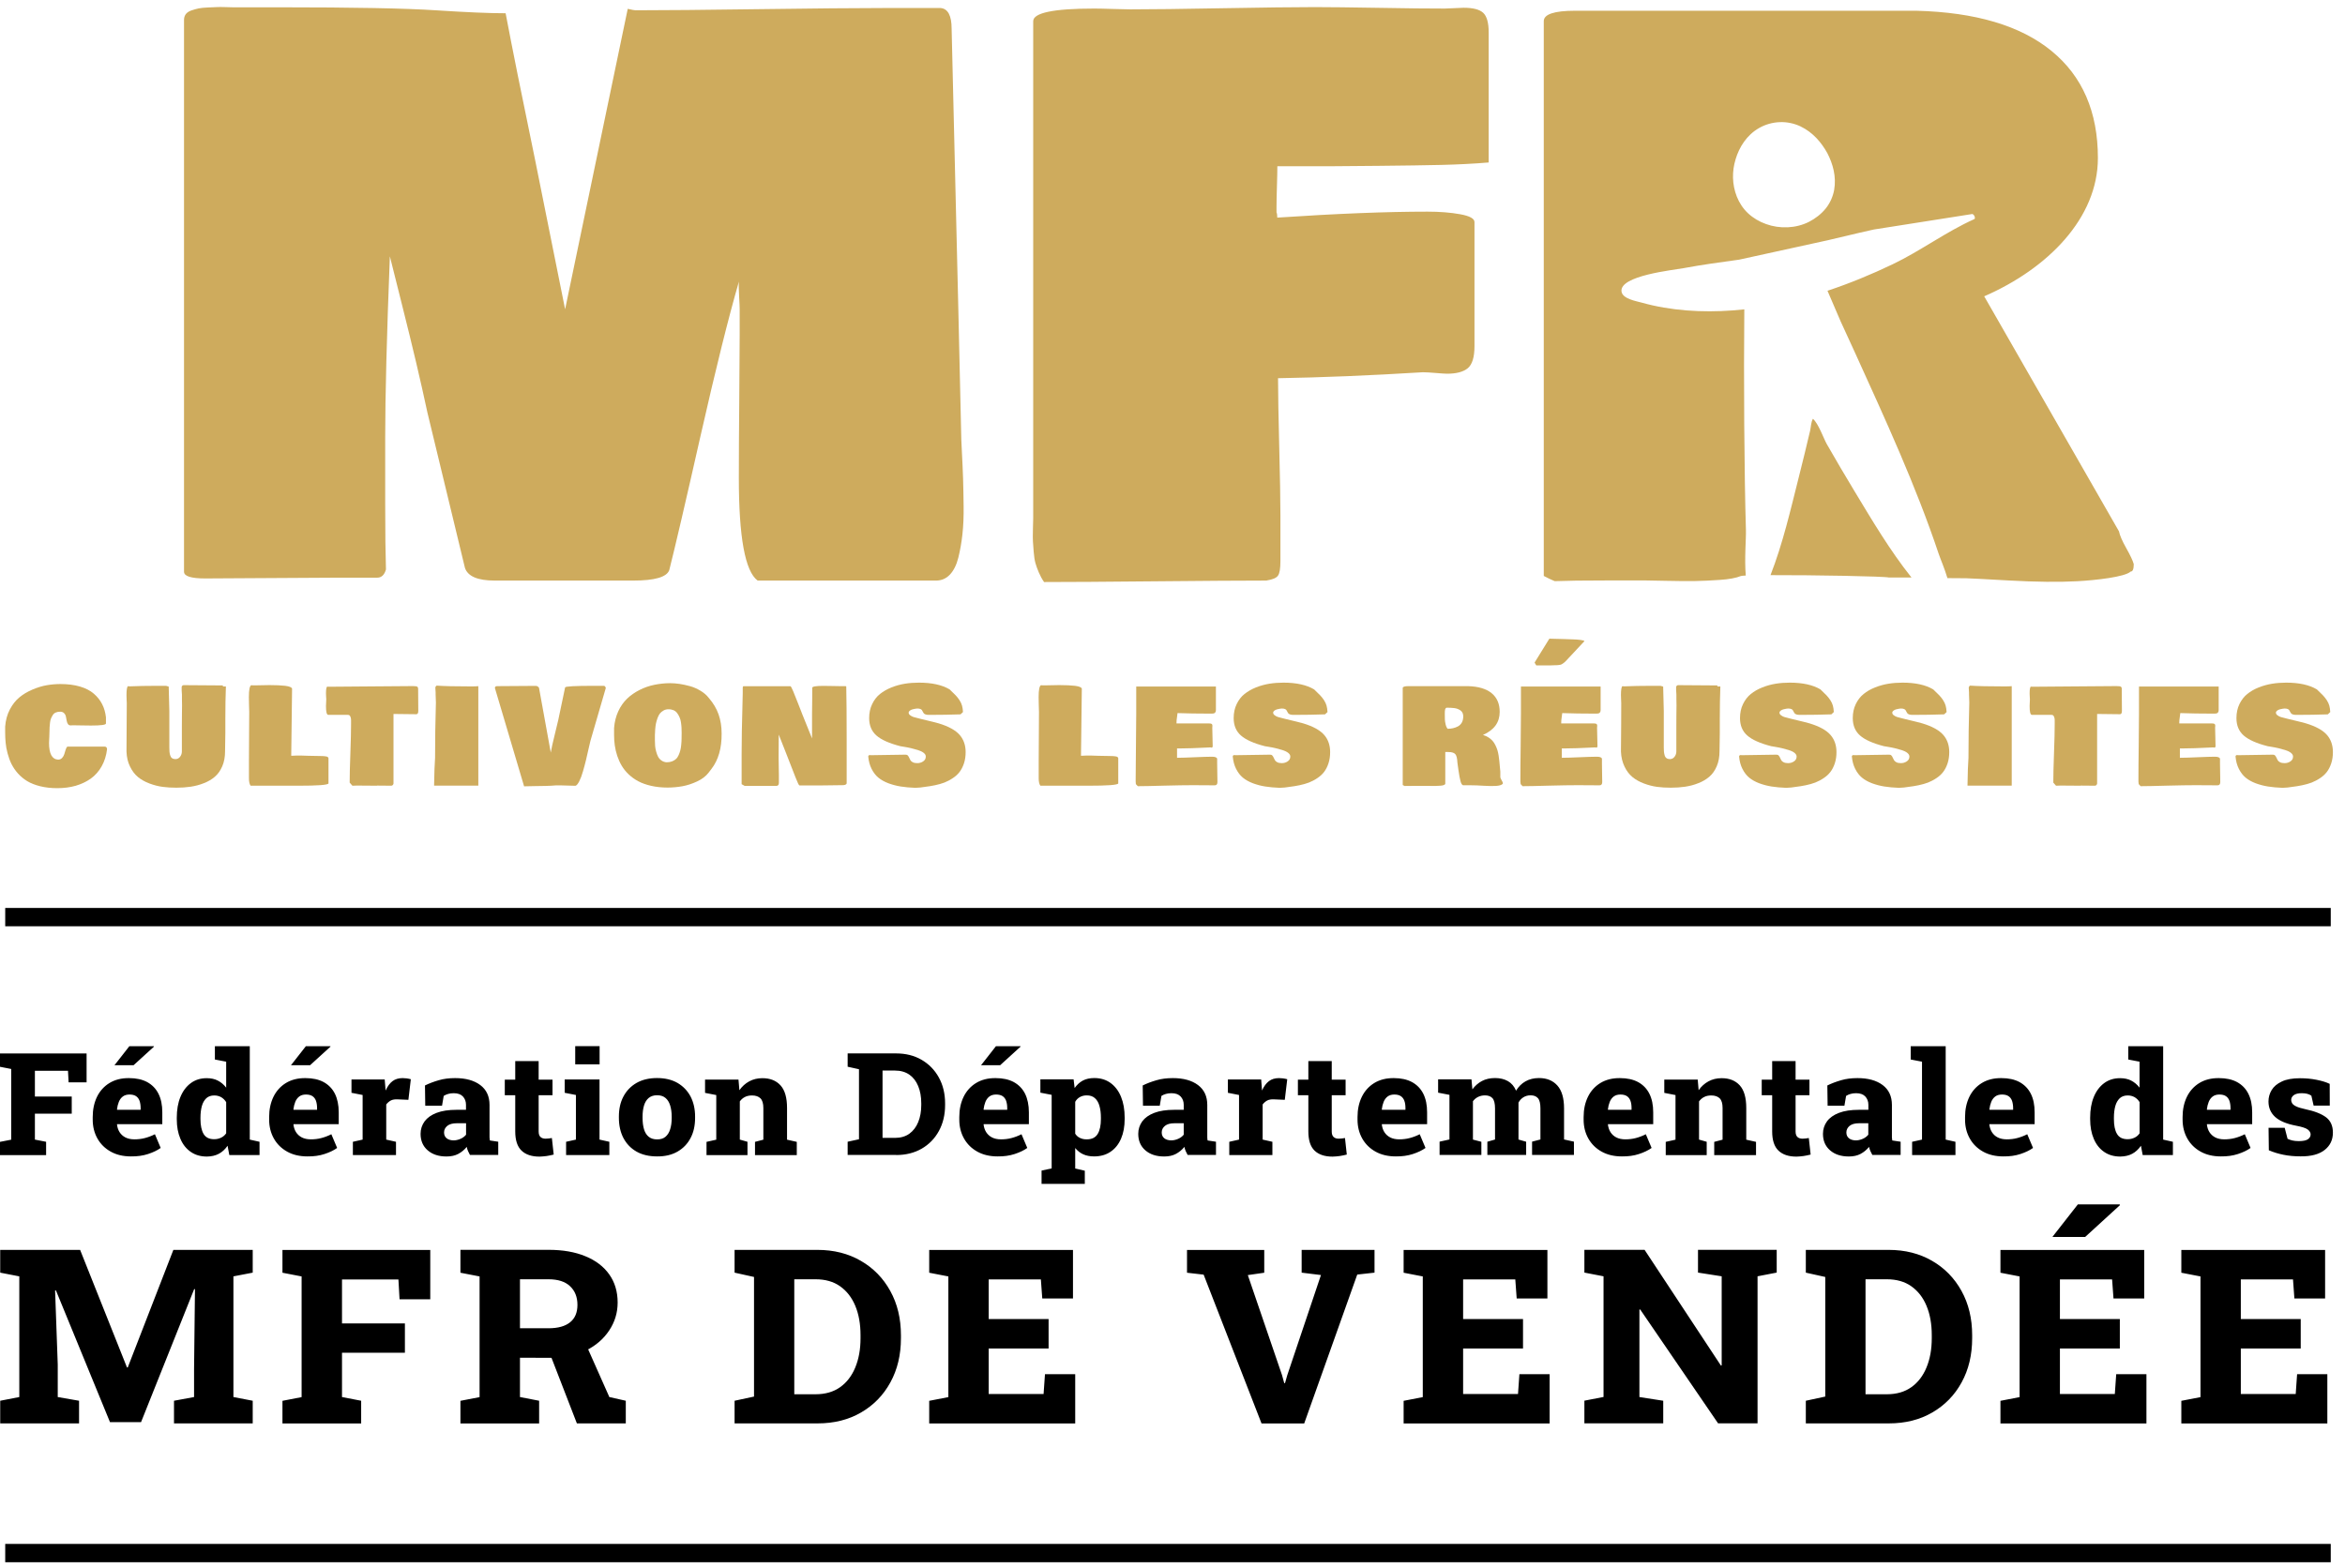<?xml version="1.0" encoding="UTF-8"?> <svg xmlns="http://www.w3.org/2000/svg" width="160" height="107" viewBox="0 0 160 107" fill="none"><path d="M0.356 62.588H159.028" stroke="black" stroke-width="1.25"></path><path d="M0.356 105.989H159.028" stroke="black" stroke-width="1.25"></path><path d="M158.795 97.139V93.782H156.732L156.637 95.133H152.892V92.029H156.979V90.019H152.892V87.313H156.452L156.547 88.614H158.643V85.303H148.833V86.857L150.14 87.11V95.346L148.833 95.599V97.144H158.795V97.139ZM140.098 84.417H142.27L144.646 82.244L144.627 82.195H141.771L140.036 84.413H140.098V84.417ZM146.452 97.139V93.782H144.39L144.295 95.133H140.549V92.029H144.637V90.019H140.549V87.313H144.109L144.204 88.614H146.3V85.303H136.491V86.857L137.798 87.11V95.346L136.491 95.599V97.144H146.452V97.139ZM127.285 87.304H128.739C129.4 87.304 129.961 87.462 130.412 87.783C130.864 88.104 131.211 88.546 131.448 89.12C131.686 89.689 131.805 90.358 131.805 91.117V91.329C131.805 92.079 131.686 92.739 131.448 93.317C131.211 93.895 130.868 94.343 130.412 94.668C129.961 94.989 129.4 95.151 128.739 95.151H127.285V87.304ZM128.877 97.139C129.999 97.139 130.992 96.891 131.843 96.394C132.698 95.897 133.364 95.215 133.844 94.338C134.324 93.462 134.561 92.459 134.561 91.325V91.121C134.561 89.983 134.319 88.976 133.834 88.099C133.349 87.223 132.679 86.536 131.824 86.044C130.968 85.547 129.98 85.298 128.858 85.298H124.538H123.212V86.852L124.538 87.146V95.309L123.212 95.594V97.139H128.877ZM113.483 97.139V95.594L111.858 95.341V89.373L111.91 89.364L117.224 97.134H119.918V87.101L121.225 86.848V85.294H119.918H115.855V86.848L117.471 87.101V93.181L117.418 93.191L112.21 85.294H109.41H108.103V86.848L109.41 87.101V95.336L108.103 95.589V97.134H113.483V97.139ZM105.732 97.139V93.782H103.669L103.574 95.133H99.829V92.029H103.916V90.019H99.829V87.313H103.389L103.484 88.614H105.58V85.303H95.77V86.857L97.077 87.11V95.346L95.77 95.599V97.144H105.732V97.139ZM88.988 97.139L92.605 86.983L93.784 86.852V85.298H88.812V86.852L90.129 87.015L87.829 93.855L87.677 94.392H87.624L87.472 93.841L85.139 87.019L86.26 86.857V85.303H80.99V86.857L82.125 86.988L86.075 97.144H88.988V97.139ZM73.362 97.139V93.782H71.299L71.204 95.133H67.459V92.029H71.546V90.019H67.459V87.313H71.019L71.114 88.614H73.21V85.303H63.4V86.857L64.707 87.11V95.346L63.4 95.599V97.144H73.362V97.139ZM54.194 87.304H55.648C56.309 87.304 56.87 87.462 57.322 87.783C57.773 88.104 58.12 88.546 58.358 89.12C58.595 89.689 58.714 90.358 58.714 91.117V91.329C58.714 92.079 58.595 92.739 58.358 93.317C58.12 93.895 57.778 94.343 57.322 94.668C56.87 94.989 56.309 95.151 55.648 95.151H54.194V87.304ZM55.786 97.139C56.908 97.139 57.901 96.891 58.752 96.394C59.608 95.897 60.273 95.215 60.753 94.338C61.233 93.462 61.471 92.459 61.471 91.325V91.121C61.471 89.983 61.228 88.976 60.743 88.099C60.259 87.223 59.589 86.536 58.733 86.044C57.877 85.547 56.889 85.298 55.767 85.298H51.447H50.121V86.852L51.447 87.146V95.309L50.121 95.594V97.139H55.786ZM35.478 87.304H37.427C38.073 87.304 38.563 87.462 38.895 87.778C39.233 88.095 39.399 88.519 39.399 89.052C39.399 89.572 39.233 89.969 38.895 90.241C38.558 90.512 38.069 90.647 37.417 90.647H35.478V87.304ZM42.698 97.139V95.594L41.576 95.341L39.908 91.587L37.479 92.278L39.361 97.139H42.698ZM36.785 97.139V95.594L35.478 95.341V92.657L37.693 92.666C38.558 92.666 39.328 92.499 39.993 92.161C40.659 91.826 41.186 91.37 41.566 90.796C41.947 90.222 42.142 89.59 42.142 88.894C42.142 88.153 41.952 87.512 41.571 86.974C41.191 86.437 40.649 86.021 39.941 85.732C39.233 85.438 38.397 85.294 37.427 85.294H31.415V86.857L32.722 87.11V95.346L31.415 95.599V97.144H36.785V97.139ZM24.642 97.139V95.594L23.335 95.341V92.319H27.627V90.317H23.335V87.318H27.185L27.261 88.668H29.357V85.303H19.272V86.857L20.579 87.11V95.346L19.272 95.599V97.144H24.642V97.139ZM5.394 97.139V95.594L3.94 95.341V93.123L3.759 88.072L3.816 88.063L7.504 97.053H9.624L13.25 87.973L13.303 87.982L13.241 93.43V95.341L11.872 95.594V97.139H17.243V95.594L15.926 95.341V87.105L17.243 86.852V85.298H11.829L8.716 93.322H8.664L5.466 85.298H1.317H0.014V86.852L1.317 87.105V95.341L0.014 95.594V97.139H5.394Z" fill="black"></path><path d="M158.614 78.477C158.99 78.179 159.175 77.786 159.175 77.293C159.175 76.837 159.018 76.489 158.714 76.254C158.405 76.019 157.93 75.829 157.283 75.694C157.017 75.635 156.813 75.576 156.675 75.509C156.537 75.445 156.447 75.373 156.399 75.301C156.352 75.224 156.328 75.147 156.328 75.07C156.328 74.935 156.39 74.822 156.509 74.736C156.628 74.65 156.808 74.605 157.051 74.605C157.188 74.605 157.312 74.619 157.421 74.646C157.531 74.673 157.626 74.718 157.706 74.777L157.859 75.45H158.961L158.956 73.968C158.724 73.855 158.429 73.765 158.072 73.693C157.716 73.62 157.336 73.584 156.927 73.584C156.419 73.584 156.005 73.656 155.691 73.806C155.373 73.955 155.14 74.149 154.997 74.388C154.85 74.628 154.779 74.89 154.779 75.174C154.779 75.595 154.931 75.947 155.23 76.222C155.535 76.498 156.005 76.697 156.642 76.819C157.051 76.896 157.321 76.981 157.455 77.081C157.588 77.18 157.654 77.293 157.654 77.42C157.654 77.551 157.592 77.659 157.474 77.745C157.355 77.831 157.141 77.876 156.837 77.876C156.675 77.876 156.528 77.858 156.404 77.831C156.281 77.799 156.171 77.763 156.081 77.718L155.886 76.968H154.784L154.803 78.499C155.112 78.635 155.444 78.734 155.801 78.807C156.162 78.879 156.547 78.915 156.96 78.915C157.687 78.924 158.239 78.775 158.614 78.477ZM150.573 75.721C150.597 75.522 150.639 75.351 150.701 75.197C150.763 75.043 150.853 74.921 150.972 74.831C151.091 74.741 151.243 74.696 151.428 74.696C151.614 74.696 151.761 74.732 151.87 74.804C151.98 74.876 152.06 74.98 152.113 75.12C152.16 75.26 152.189 75.423 152.189 75.617V75.739H150.597L150.573 75.721ZM152.692 78.757C153.035 78.644 153.325 78.508 153.557 78.341L153.163 77.406C152.93 77.524 152.702 77.609 152.474 77.668C152.246 77.727 152.013 77.754 151.766 77.754C151.523 77.754 151.314 77.709 151.148 77.623C150.982 77.537 150.848 77.415 150.753 77.266C150.658 77.117 150.601 76.941 150.578 76.751L150.582 76.719H153.667V75.911C153.667 75.414 153.581 74.989 153.405 74.641C153.23 74.293 152.973 74.031 152.635 73.846C152.298 73.665 151.884 73.575 151.395 73.575C150.877 73.571 150.435 73.684 150.064 73.909C149.694 74.135 149.408 74.452 149.214 74.849C149.019 75.251 148.919 75.707 148.919 76.227V76.408C148.919 76.891 149.028 77.32 149.242 77.7C149.456 78.079 149.76 78.377 150.15 78.594C150.539 78.811 151.001 78.919 151.528 78.919C151.956 78.924 152.346 78.87 152.692 78.757ZM144.442 77.379C144.299 77.14 144.233 76.801 144.233 76.372V76.272C144.233 75.969 144.266 75.707 144.328 75.482C144.39 75.256 144.494 75.08 144.632 74.948C144.77 74.822 144.95 74.759 145.174 74.759C145.35 74.759 145.502 74.799 145.644 74.876C145.782 74.958 145.896 75.07 145.986 75.215V77.343C145.896 77.474 145.782 77.573 145.64 77.641C145.497 77.709 145.34 77.745 145.164 77.745C144.822 77.745 144.58 77.623 144.442 77.379ZM145.483 78.739C145.711 78.617 145.91 78.432 146.077 78.192L146.196 78.825H148.258V77.921L147.593 77.772V71.398H145.982H145.212V72.306L145.982 72.455V74.226C145.82 74.018 145.635 73.86 145.416 73.747C145.202 73.634 144.946 73.58 144.651 73.58C144.233 73.58 143.872 73.693 143.567 73.918C143.263 74.144 143.026 74.456 142.859 74.863C142.693 75.265 142.612 75.739 142.612 76.277V76.376C142.612 76.887 142.693 77.334 142.859 77.718C143.021 78.102 143.258 78.4 143.567 78.612C143.876 78.825 144.242 78.929 144.67 78.929C144.984 78.924 145.255 78.861 145.483 78.739ZM135.735 75.721C135.759 75.522 135.802 75.351 135.863 75.197C135.925 75.043 136.015 74.921 136.134 74.831C136.253 74.741 136.405 74.696 136.595 74.696C136.781 74.696 136.928 74.732 137.037 74.804C137.147 74.876 137.227 74.98 137.28 75.12C137.327 75.26 137.356 75.423 137.356 75.617V75.739H135.764L135.735 75.721ZM137.85 78.757C138.192 78.644 138.482 78.508 138.715 78.341L138.32 77.406C138.088 77.524 137.859 77.609 137.631 77.668C137.408 77.727 137.17 77.754 136.923 77.754C136.681 77.754 136.472 77.709 136.305 77.623C136.134 77.537 136.006 77.415 135.911 77.266C135.816 77.117 135.759 76.941 135.735 76.751L135.74 76.719H138.824V75.911C138.824 75.414 138.739 74.989 138.563 74.641C138.387 74.293 138.13 74.031 137.793 73.846C137.456 73.665 137.042 73.575 136.553 73.575C136.034 73.571 135.592 73.684 135.222 73.909C134.851 74.135 134.566 74.452 134.371 74.849C134.176 75.251 134.076 75.707 134.076 76.227V76.408C134.076 76.891 134.186 77.32 134.4 77.7C134.613 78.079 134.918 78.377 135.307 78.594C135.697 78.811 136.158 78.919 136.686 78.919C137.118 78.924 137.508 78.87 137.85 78.757ZM133.421 78.825V77.921L132.755 77.772V71.398H130.369V72.306L131.139 72.455V77.772L130.464 77.921V78.825H133.421ZM126.149 77.677C126.035 77.582 125.978 77.451 125.978 77.284C125.978 77.103 126.054 76.954 126.201 76.832C126.349 76.715 126.562 76.656 126.838 76.656H127.475V77.438C127.375 77.56 127.247 77.655 127.09 77.722C126.933 77.79 126.776 77.826 126.605 77.826C126.415 77.817 126.263 77.772 126.149 77.677ZM126.947 78.748C127.166 78.63 127.361 78.472 127.527 78.269C127.546 78.368 127.575 78.468 127.622 78.563C127.665 78.662 127.708 78.748 127.751 78.82H129.68V77.917L129.11 77.831C129.096 77.767 129.091 77.7 129.086 77.632C129.086 77.564 129.086 77.492 129.086 77.42V75.409C129.086 74.817 128.877 74.366 128.454 74.049C128.031 73.733 127.461 73.575 126.738 73.575C126.325 73.575 125.954 73.62 125.621 73.72C125.289 73.815 124.975 73.932 124.68 74.077L124.699 75.459H125.845L125.959 74.79C126.049 74.732 126.149 74.686 126.263 74.655C126.377 74.623 126.501 74.605 126.639 74.605C126.924 74.605 127.133 74.682 127.271 74.831C127.408 74.98 127.48 75.17 127.48 75.396V75.739H126.833C126.292 75.739 125.84 75.807 125.474 75.947C125.108 76.087 124.837 76.281 124.657 76.525C124.476 76.774 124.381 77.058 124.381 77.379C124.381 77.849 124.543 78.224 124.866 78.504C125.189 78.784 125.617 78.924 126.149 78.924C126.458 78.924 126.729 78.865 126.947 78.748ZM123.06 78.892C123.226 78.865 123.383 78.834 123.54 78.793L123.416 77.664C123.354 77.677 123.283 77.686 123.207 77.695C123.131 77.704 123.055 77.709 122.989 77.709C122.841 77.709 122.727 77.673 122.642 77.596C122.556 77.519 122.513 77.393 122.513 77.212V74.745H123.459V73.679H122.513V72.414H120.916V73.679H120.203V74.745H120.916V77.212C120.916 77.813 121.059 78.251 121.344 78.522C121.629 78.797 122.038 78.933 122.57 78.933C122.727 78.929 122.893 78.915 123.06 78.892ZM116.449 78.825V77.921L115.926 77.772V75.165C116.021 75.034 116.14 74.93 116.278 74.863C116.416 74.79 116.577 74.759 116.763 74.759C117.01 74.759 117.2 74.827 117.333 74.953C117.466 75.084 117.532 75.305 117.532 75.617V77.777L116.962 77.926V78.829H119.814V77.926L119.148 77.777V75.617C119.148 74.912 119.001 74.397 118.702 74.068C118.402 73.742 117.994 73.58 117.466 73.58C117.133 73.58 116.834 73.652 116.568 73.797C116.302 73.941 116.078 74.144 115.898 74.402L115.836 73.675H113.555V74.583L114.32 74.732V77.777L113.654 77.926V78.829H116.449V78.825ZM109.705 75.721C109.729 75.522 109.771 75.351 109.833 75.197C109.895 75.043 109.985 74.921 110.104 74.831C110.223 74.741 110.375 74.696 110.56 74.696C110.746 74.696 110.893 74.732 111.002 74.804C111.112 74.876 111.192 74.98 111.245 75.12C111.297 75.26 111.321 75.423 111.321 75.617V75.739H109.729L109.705 75.721ZM111.825 78.757C112.167 78.644 112.457 78.508 112.69 78.341L112.295 77.406C112.062 77.524 111.834 77.609 111.606 77.668C111.378 77.727 111.145 77.754 110.898 77.754C110.655 77.754 110.446 77.709 110.28 77.623C110.114 77.537 109.981 77.415 109.886 77.266C109.79 77.117 109.733 76.941 109.71 76.751L109.714 76.719H112.799V75.911C112.799 75.414 112.713 74.989 112.537 74.641C112.362 74.293 112.105 74.031 111.768 73.846C111.43 73.665 111.017 73.575 110.527 73.575C110.009 73.571 109.567 73.684 109.196 73.909C108.826 74.135 108.541 74.452 108.346 74.849C108.151 75.251 108.051 75.707 108.051 76.227V76.408C108.051 76.891 108.16 77.32 108.374 77.7C108.588 78.079 108.892 78.377 109.282 78.594C109.672 78.811 110.133 78.919 110.66 78.919C111.093 78.924 111.482 78.87 111.825 78.757ZM101.074 78.825V77.921L100.499 77.772V75.152C100.594 75.025 100.713 74.926 100.851 74.858C100.989 74.79 101.145 74.754 101.326 74.754C101.549 74.754 101.721 74.822 101.835 74.948C101.949 75.08 102.006 75.314 102.006 75.649V77.767L101.483 77.917V78.82H104.13V77.917L103.607 77.767V75.247C103.688 75.093 103.797 74.976 103.94 74.885C104.083 74.795 104.244 74.75 104.434 74.75C104.653 74.75 104.819 74.813 104.933 74.944C105.047 75.075 105.104 75.305 105.104 75.644V77.763L104.534 77.912V78.816H107.39V77.912L106.716 77.763V75.644C106.716 74.944 106.563 74.42 106.259 74.081C105.955 73.742 105.537 73.571 105.009 73.571C104.653 73.571 104.349 73.647 104.083 73.797C103.821 73.946 103.607 74.158 103.441 74.433C103.317 74.14 103.132 73.923 102.89 73.783C102.643 73.643 102.353 73.571 102.01 73.571C101.668 73.571 101.369 73.638 101.112 73.774C100.856 73.909 100.637 74.104 100.461 74.343L100.399 73.661H98.123V74.569L98.897 74.718V77.763L98.223 77.912V78.816H101.074V78.825ZM94.278 75.721C94.302 75.522 94.344 75.351 94.406 75.197C94.468 75.043 94.558 74.921 94.677 74.831C94.796 74.741 94.948 74.696 95.133 74.696C95.319 74.696 95.466 74.732 95.575 74.804C95.685 74.876 95.766 74.98 95.818 75.12C95.87 75.26 95.894 75.423 95.894 75.617V75.739H94.302L94.278 75.721ZM96.398 78.757C96.74 78.644 97.03 78.508 97.263 78.341L96.868 77.406C96.635 77.524 96.407 77.609 96.179 77.668C95.951 77.727 95.718 77.754 95.471 77.754C95.228 77.754 95.019 77.709 94.853 77.623C94.687 77.537 94.553 77.415 94.459 77.266C94.363 77.117 94.306 76.941 94.283 76.751L94.287 76.719H97.372V75.911C97.372 75.414 97.286 74.989 97.111 74.641C96.935 74.293 96.678 74.031 96.341 73.846C96.003 73.665 95.59 73.575 95.1 73.575C94.582 73.571 94.14 73.684 93.769 73.909C93.399 74.135 93.114 74.452 92.919 74.849C92.724 75.251 92.624 75.707 92.624 76.227V76.408C92.624 76.891 92.733 77.32 92.947 77.7C93.161 78.079 93.465 78.377 93.855 78.594C94.245 78.811 94.706 78.919 95.233 78.919C95.661 78.924 96.051 78.87 96.398 78.757ZM91.412 78.892C91.578 78.865 91.735 78.834 91.892 78.793L91.769 77.664C91.707 77.677 91.635 77.686 91.559 77.695C91.483 77.704 91.407 77.709 91.341 77.709C91.193 77.709 91.079 77.673 90.994 77.596C90.908 77.519 90.865 77.393 90.865 77.212V74.745H91.811V73.679H90.865V72.414H89.269V73.679H88.556V74.745H89.269V77.212C89.269 77.813 89.411 78.251 89.692 78.522C89.977 78.797 90.385 78.933 90.918 78.933C91.079 78.929 91.246 78.915 91.412 78.892ZM86.816 78.825V77.921L86.151 77.772V75.373C86.246 75.251 86.355 75.161 86.465 75.102C86.579 75.043 86.731 75.016 86.921 75.025L87.662 75.057L87.829 73.652C87.734 73.625 87.638 73.607 87.534 73.593C87.434 73.58 87.344 73.575 87.268 73.575C86.992 73.575 86.764 73.643 86.579 73.783C86.393 73.923 86.236 74.135 86.108 74.424L86.099 74.302L86.051 73.67H83.779V74.578L84.54 74.727V77.772L83.874 77.921V78.825H86.816ZM79.435 77.677C79.321 77.582 79.264 77.451 79.264 77.284C79.264 77.103 79.34 76.954 79.488 76.832C79.635 76.715 79.849 76.656 80.129 76.656H80.766V77.438C80.666 77.56 80.538 77.655 80.381 77.722C80.224 77.79 80.063 77.826 79.896 77.826C79.702 77.817 79.549 77.772 79.435 77.677ZM80.234 78.748C80.453 78.63 80.647 78.472 80.814 78.269C80.828 78.368 80.861 78.468 80.904 78.563C80.951 78.662 80.994 78.748 81.032 78.82H82.967V77.917L82.396 77.831C82.382 77.767 82.377 77.7 82.373 77.632C82.373 77.564 82.373 77.492 82.373 77.42V75.409C82.373 74.817 82.163 74.366 81.74 74.049C81.317 73.733 80.747 73.575 80.025 73.575C79.616 73.575 79.241 73.62 78.908 73.72C78.575 73.815 78.261 73.932 77.967 74.077L77.986 75.459H79.131L79.245 74.79C79.336 74.732 79.435 74.686 79.549 74.655C79.664 74.623 79.787 74.605 79.925 74.605C80.21 74.605 80.419 74.682 80.557 74.831C80.695 74.98 80.766 75.17 80.766 75.396V75.739H80.115C79.573 75.739 79.122 75.807 78.756 75.947C78.39 76.087 78.119 76.281 77.938 76.525C77.758 76.774 77.663 77.058 77.663 77.379C77.663 77.849 77.824 78.224 78.147 78.504C78.471 78.784 78.898 78.924 79.431 78.924C79.749 78.924 80.015 78.865 80.234 78.748ZM73.689 77.659C73.552 77.596 73.442 77.496 73.362 77.37V75.192C73.442 75.048 73.552 74.939 73.685 74.867C73.823 74.79 73.979 74.754 74.15 74.754C74.379 74.754 74.569 74.817 74.707 74.944C74.849 75.07 74.954 75.247 75.016 75.477C75.082 75.703 75.115 75.969 75.115 76.268V76.367C75.115 76.796 75.044 77.14 74.897 77.383C74.749 77.627 74.507 77.754 74.16 77.754C73.984 77.758 73.827 77.727 73.689 77.659ZM74.017 80.803V79.895L73.362 79.746V78.346C73.514 78.535 73.699 78.68 73.908 78.775C74.117 78.87 74.364 78.919 74.645 78.919C75.082 78.919 75.457 78.816 75.771 78.603C76.085 78.391 76.323 78.093 76.489 77.709C76.655 77.325 76.736 76.878 76.736 76.367V76.268C76.736 75.73 76.655 75.26 76.489 74.854C76.323 74.447 76.085 74.135 75.776 73.909C75.467 73.684 75.096 73.571 74.668 73.571C74.36 73.571 74.094 73.629 73.875 73.747C73.656 73.864 73.476 74.036 73.323 74.253L73.252 73.661H70.985V74.569L71.755 74.718V79.737L71.066 79.886V80.794H74.017V80.803ZM66.969 72.694H68.243L69.635 71.425L69.626 71.398H67.953L66.936 72.699H66.969V72.694ZM67.107 75.721C67.131 75.522 67.174 75.351 67.235 75.197C67.297 75.043 67.388 74.921 67.506 74.831C67.625 74.741 67.777 74.696 67.963 74.696C68.148 74.696 68.295 74.732 68.405 74.804C68.514 74.876 68.595 74.98 68.647 75.12C68.695 75.26 68.723 75.423 68.723 75.617V75.739H67.131L67.107 75.721ZM69.227 78.757C69.574 78.644 69.859 78.508 70.092 78.341L69.697 77.406C69.464 77.524 69.236 77.609 69.008 77.668C68.785 77.727 68.547 77.754 68.3 77.754C68.058 77.754 67.849 77.709 67.682 77.623C67.516 77.537 67.383 77.415 67.288 77.266C67.193 77.117 67.136 76.941 67.112 76.751L67.117 76.719H70.201V75.911C70.201 75.414 70.111 74.989 69.94 74.641C69.764 74.293 69.507 74.031 69.17 73.846C68.832 73.665 68.419 73.575 67.929 73.575C67.411 73.571 66.969 73.684 66.599 73.909C66.228 74.135 65.943 74.452 65.748 74.849C65.553 75.251 65.453 75.707 65.453 76.227V76.408C65.453 76.891 65.562 77.32 65.776 77.7C65.99 78.079 66.294 78.377 66.684 78.594C67.074 78.811 67.535 78.919 68.062 78.919C68.495 78.924 68.88 78.87 69.227 78.757ZM60.216 73.06H61.066C61.452 73.06 61.779 73.155 62.046 73.34C62.312 73.525 62.511 73.787 62.649 74.122C62.787 74.456 62.858 74.845 62.858 75.292V75.414C62.858 75.852 62.787 76.241 62.649 76.579C62.511 76.918 62.307 77.18 62.046 77.37C61.779 77.56 61.452 77.655 61.066 77.655H60.216V73.06ZM61.147 78.825C61.803 78.825 62.383 78.68 62.887 78.391C63.386 78.102 63.78 77.7 64.061 77.185C64.341 76.67 64.484 76.082 64.484 75.418V75.301C64.484 74.637 64.341 74.045 64.056 73.53C63.771 73.015 63.381 72.618 62.877 72.324C62.378 72.035 61.798 71.89 61.138 71.89H58.609H57.835V72.798L58.609 72.97V77.749L57.835 77.917V78.82H61.147V78.825ZM51.001 78.825V77.921L50.478 77.772V75.165C50.573 75.034 50.691 74.93 50.829 74.863C50.967 74.79 51.129 74.759 51.314 74.759C51.561 74.759 51.751 74.827 51.884 74.953C52.017 75.084 52.084 75.305 52.084 75.617V77.777L51.514 77.926V78.829H54.365V77.926L53.7 77.777V75.617C53.7 74.912 53.553 74.397 53.253 74.068C52.954 73.742 52.545 73.58 52.017 73.58C51.685 73.58 51.385 73.652 51.119 73.797C50.853 73.941 50.63 74.144 50.449 74.402L50.387 73.675H48.106V74.583L48.871 74.732V77.777L48.206 77.926V78.829H51.001V78.825ZM44.261 77.578C44.114 77.46 44.009 77.289 43.943 77.072C43.876 76.855 43.843 76.593 43.843 76.295V76.2C43.843 75.911 43.876 75.658 43.943 75.441C44.009 75.224 44.114 75.052 44.261 74.93C44.409 74.808 44.594 74.745 44.832 74.745C45.069 74.745 45.259 74.804 45.407 74.93C45.554 75.052 45.658 75.224 45.725 75.441C45.792 75.658 45.83 75.911 45.83 76.2V76.295C45.83 76.588 45.796 76.846 45.725 77.067C45.658 77.289 45.549 77.456 45.407 77.578C45.264 77.7 45.074 77.758 44.841 77.758C44.599 77.758 44.409 77.7 44.261 77.578ZM46.229 78.59C46.614 78.368 46.913 78.057 47.118 77.664C47.327 77.271 47.426 76.81 47.426 76.295V76.2C47.426 75.68 47.322 75.229 47.118 74.831C46.908 74.438 46.614 74.131 46.229 73.905C45.844 73.684 45.378 73.571 44.827 73.571C44.285 73.571 43.815 73.684 43.429 73.905C43.04 74.131 42.745 74.438 42.536 74.831C42.327 75.224 42.227 75.68 42.227 76.195V76.29C42.227 76.81 42.332 77.271 42.536 77.664C42.745 78.057 43.04 78.368 43.429 78.59C43.819 78.811 44.285 78.919 44.836 78.919C45.383 78.924 45.844 78.811 46.229 78.59ZM40.911 71.393H39.247V72.635H40.911V71.393ZM41.576 78.825V77.921L40.906 77.772V73.67H38.53V74.578L39.295 74.727V77.772L38.625 77.921V78.825H41.576ZM37.299 78.892C37.465 78.865 37.622 78.834 37.779 78.793L37.655 77.664C37.593 77.677 37.522 77.686 37.446 77.695C37.37 77.704 37.294 77.709 37.227 77.709C37.08 77.709 36.966 77.673 36.88 77.596C36.795 77.519 36.752 77.393 36.752 77.212V74.745H37.698V73.679H36.752V72.414H35.155V73.679H34.442V74.745H35.155V77.212C35.155 77.813 35.298 78.251 35.583 78.522C35.868 78.797 36.277 78.933 36.809 78.933C36.966 78.929 37.132 78.915 37.299 78.892ZM30.469 77.677C30.355 77.582 30.298 77.451 30.298 77.284C30.298 77.103 30.374 76.954 30.521 76.832C30.669 76.715 30.883 76.656 31.163 76.656H31.8V77.438C31.7 77.56 31.572 77.655 31.415 77.722C31.258 77.79 31.096 77.826 30.93 77.826C30.735 77.817 30.583 77.772 30.469 77.677ZM31.267 78.748C31.486 78.63 31.681 78.472 31.847 78.269C31.862 78.368 31.895 78.468 31.938 78.563C31.985 78.662 32.028 78.748 32.066 78.82H33.995V77.917L33.425 77.831C33.411 77.767 33.406 77.7 33.401 77.632C33.401 77.564 33.401 77.492 33.401 77.42V75.409C33.401 74.817 33.192 74.366 32.769 74.049C32.346 73.733 31.776 73.575 31.054 73.575C30.645 73.575 30.27 73.62 29.937 73.72C29.604 73.815 29.291 73.932 28.996 74.077L29.015 75.459H30.16L30.274 74.79C30.364 74.732 30.464 74.686 30.578 74.655C30.692 74.623 30.816 74.605 30.954 74.605C31.239 74.605 31.448 74.682 31.586 74.831C31.724 74.98 31.795 75.17 31.795 75.396V75.739H31.149C30.607 75.739 30.155 75.807 29.79 75.947C29.424 76.087 29.153 76.281 28.972 76.525C28.791 76.774 28.696 77.058 28.696 77.379C28.696 77.849 28.858 78.224 29.181 78.504C29.504 78.784 29.932 78.924 30.464 78.924C30.778 78.924 31.049 78.865 31.267 78.748ZM27.019 78.825V77.921L26.353 77.772V75.373C26.448 75.251 26.558 75.161 26.667 75.102C26.781 75.043 26.933 75.016 27.123 75.025L27.865 75.057L28.031 73.652C27.936 73.625 27.841 73.607 27.736 73.593C27.632 73.58 27.546 73.575 27.47 73.575C27.195 73.575 26.966 73.643 26.781 73.783C26.596 73.923 26.439 74.135 26.311 74.424L26.301 74.302L26.249 73.67H23.982V74.578L24.742 74.727V77.772L24.077 77.921V78.825H27.019ZM19.885 72.694H21.159L22.551 71.425L22.542 71.398H20.869L19.852 72.699H19.885V72.694ZM20.018 75.721C20.042 75.522 20.085 75.351 20.146 75.197C20.208 75.043 20.299 74.921 20.417 74.831C20.536 74.741 20.688 74.696 20.874 74.696C21.059 74.696 21.206 74.732 21.316 74.804C21.425 74.876 21.506 74.98 21.558 75.12C21.605 75.26 21.634 75.423 21.634 75.617V75.739H20.042L20.018 75.721ZM22.138 78.757C22.485 78.644 22.77 78.508 23.003 78.341L22.608 77.406C22.375 77.524 22.147 77.609 21.919 77.668C21.696 77.727 21.458 77.754 21.211 77.754C20.969 77.754 20.759 77.709 20.593 77.623C20.427 77.537 20.294 77.415 20.199 77.266C20.104 77.117 20.047 76.941 20.023 76.751L20.028 76.719H23.112V75.911C23.112 75.414 23.022 74.989 22.851 74.641C22.675 74.293 22.418 74.031 22.081 73.846C21.743 73.665 21.33 73.575 20.84 73.575C20.322 73.571 19.88 73.684 19.509 73.909C19.139 74.135 18.854 74.452 18.659 74.849C18.464 75.251 18.364 75.707 18.364 76.227V76.408C18.364 76.891 18.474 77.32 18.687 77.7C18.901 78.079 19.205 78.377 19.595 78.594C19.985 78.811 20.446 78.919 20.973 78.919C21.406 78.924 21.796 78.87 22.138 78.757ZM13.887 77.379C13.749 77.14 13.678 76.801 13.678 76.372V76.272C13.678 75.969 13.711 75.707 13.773 75.482C13.835 75.256 13.94 75.08 14.077 74.948C14.215 74.822 14.396 74.759 14.619 74.759C14.795 74.759 14.947 74.799 15.09 74.876C15.227 74.958 15.341 75.07 15.432 75.215V77.343C15.341 77.474 15.227 77.573 15.085 77.641C14.942 77.709 14.785 77.745 14.61 77.745C14.267 77.745 14.03 77.623 13.887 77.379ZM14.933 78.739C15.161 78.617 15.361 78.432 15.527 78.192L15.646 78.825H17.708V77.921L17.043 77.772V71.398H15.432H14.662V72.306L15.432 72.455V74.226C15.27 74.018 15.085 73.86 14.866 73.747C14.652 73.634 14.396 73.58 14.101 73.58C13.683 73.58 13.322 73.693 13.018 73.918C12.713 74.144 12.476 74.456 12.309 74.863C12.143 75.265 12.062 75.739 12.062 76.277V76.376C12.062 76.887 12.143 77.334 12.309 77.718C12.471 78.102 12.709 78.4 13.018 78.612C13.326 78.825 13.692 78.929 14.12 78.929C14.434 78.924 14.705 78.861 14.933 78.739ZM7.842 72.694H9.116L10.508 71.425L10.499 71.398H8.826L7.809 72.699H7.842V72.694ZM7.98 75.721C8.003 75.522 8.046 75.351 8.108 75.197C8.17 75.043 8.26 74.921 8.379 74.831C8.498 74.741 8.65 74.696 8.835 74.696C9.02 74.696 9.168 74.732 9.277 74.804C9.386 74.876 9.467 74.98 9.52 75.12C9.567 75.26 9.596 75.423 9.596 75.617V75.739H8.003L7.98 75.721ZM10.099 78.757C10.441 78.644 10.731 78.508 10.964 78.341L10.57 77.406C10.337 77.524 10.109 77.609 9.881 77.668C9.653 77.727 9.42 77.754 9.173 77.754C8.93 77.754 8.721 77.709 8.555 77.623C8.388 77.537 8.255 77.415 8.16 77.266C8.065 77.117 8.008 76.941 7.984 76.751L7.989 76.719H11.074V75.911C11.074 75.414 10.988 74.989 10.812 74.641C10.636 74.293 10.38 74.031 10.042 73.846C9.705 73.665 9.291 73.575 8.802 73.575C8.284 73.571 7.842 73.684 7.471 73.909C7.1 74.135 6.815 74.452 6.62 74.849C6.426 75.251 6.326 75.707 6.326 76.227V76.408C6.326 76.891 6.435 77.32 6.649 77.7C6.863 78.079 7.167 78.377 7.557 78.594C7.946 78.811 8.407 78.919 8.935 78.919C9.363 78.924 9.752 78.87 10.099 78.757ZM3.146 78.825V77.921L2.381 77.772V76.001H4.895V74.831H2.381V73.074H4.639L4.681 73.864H5.908V71.895H0V72.803L0.765 72.952V77.777L0 77.926V78.829H3.146V78.825Z" fill="black"></path><path d="M7.305 51.123C7.253 51.565 7.129 51.958 6.934 52.302C6.739 52.645 6.492 52.921 6.193 53.137C5.889 53.35 5.546 53.512 5.161 53.625C4.776 53.734 4.358 53.788 3.902 53.788C3.479 53.788 3.094 53.743 2.742 53.657C2.395 53.571 2.101 53.454 1.858 53.309C1.621 53.164 1.407 52.988 1.221 52.781C1.036 52.573 0.894 52.356 0.784 52.139C0.675 51.922 0.589 51.678 0.518 51.416C0.447 51.154 0.404 50.91 0.385 50.684C0.361 50.459 0.352 50.224 0.352 49.975V49.587C0.385 49.153 0.49 48.764 0.67 48.421C0.851 48.078 1.069 47.798 1.331 47.585C1.587 47.373 1.887 47.197 2.22 47.057C2.552 46.917 2.875 46.817 3.189 46.763C3.503 46.709 3.816 46.682 4.125 46.682C4.624 46.682 5.071 46.74 5.456 46.853C5.841 46.966 6.155 47.129 6.397 47.337C6.639 47.545 6.83 47.78 6.967 48.051C7.105 48.317 7.191 48.62 7.229 48.95V49.374C7.229 49.469 6.887 49.514 6.202 49.514C6.041 49.514 5.817 49.51 5.527 49.505C5.237 49.501 5.052 49.496 4.962 49.496C4.948 49.496 4.924 49.496 4.891 49.501C4.857 49.505 4.838 49.505 4.819 49.505C4.738 49.505 4.677 49.474 4.634 49.41C4.591 49.347 4.563 49.27 4.548 49.175C4.534 49.085 4.515 48.99 4.496 48.9C4.477 48.81 4.434 48.728 4.368 48.665C4.306 48.602 4.216 48.57 4.102 48.57C3.987 48.57 3.892 48.588 3.807 48.624C3.721 48.66 3.655 48.715 3.607 48.791C3.56 48.868 3.517 48.945 3.484 49.022C3.45 49.099 3.427 49.198 3.412 49.32C3.398 49.442 3.389 49.546 3.384 49.632C3.379 49.718 3.374 49.831 3.374 49.971C3.37 50.111 3.37 50.215 3.365 50.278C3.365 50.314 3.36 50.377 3.355 50.472C3.351 50.567 3.346 50.644 3.346 50.702C3.346 51.439 3.55 51.818 3.964 51.841C4.078 51.841 4.168 51.8 4.239 51.723C4.311 51.647 4.358 51.561 4.387 51.466C4.415 51.371 4.444 51.272 4.477 51.168C4.51 51.064 4.548 50.992 4.591 50.951H7.129C7.243 50.951 7.295 51.01 7.305 51.123Z" fill="#CEAB5D"></path><path d="M8.631 51.29C8.645 49.835 8.65 48.746 8.65 48.032V47.978C8.65 47.956 8.645 47.883 8.64 47.757C8.636 47.63 8.631 47.522 8.631 47.436C8.631 47.079 8.664 46.88 8.726 46.831C8.74 46.831 8.764 46.831 8.797 46.835C8.83 46.84 8.849 46.84 8.868 46.84C9.391 46.817 10 46.804 10.689 46.804H11.325C11.349 46.808 11.383 46.817 11.425 46.831C11.468 46.849 11.497 46.853 11.511 46.853C11.516 46.998 11.52 47.246 11.53 47.603C11.539 47.96 11.549 48.267 11.554 48.525C11.558 48.782 11.558 49.04 11.554 49.293V51.023C11.554 51.132 11.558 51.222 11.563 51.29C11.568 51.358 11.582 51.439 11.606 51.529C11.63 51.62 11.672 51.692 11.734 51.737C11.796 51.782 11.872 51.805 11.967 51.805C12.1 51.805 12.205 51.751 12.286 51.647C12.366 51.543 12.409 51.421 12.409 51.281V49.654C12.404 49.456 12.409 49.144 12.414 48.719C12.423 48.294 12.423 47.96 12.414 47.721V47.4C12.414 47.368 12.409 47.319 12.404 47.251C12.4 47.183 12.395 47.133 12.395 47.097V46.885C12.404 46.817 12.442 46.777 12.518 46.758C13.117 46.758 14.011 46.763 15.208 46.777V46.849H15.413C15.389 47.481 15.375 48.213 15.375 49.049V50.043C15.375 50.174 15.37 50.382 15.365 50.657C15.361 50.933 15.356 51.136 15.356 51.272C15.356 51.656 15.294 51.995 15.166 52.293C15.037 52.591 14.871 52.826 14.662 53.006C14.453 53.187 14.201 53.336 13.906 53.449C13.611 53.567 13.312 53.643 13.008 53.689C12.704 53.734 12.381 53.756 12.034 53.756C11.696 53.756 11.383 53.738 11.088 53.698C10.793 53.657 10.494 53.58 10.194 53.467C9.895 53.354 9.634 53.21 9.415 53.029C9.196 52.848 9.016 52.613 8.873 52.315C8.726 52.026 8.645 51.683 8.631 51.29Z" fill="#CEAB5D"></path><path d="M16.981 47.572C16.981 47.089 17.033 46.822 17.138 46.763C17.171 46.768 17.214 46.772 17.271 46.772H17.418C17.513 46.772 17.675 46.768 17.894 46.763C18.117 46.759 18.283 46.754 18.397 46.754C18.839 46.754 19.196 46.772 19.467 46.804C19.738 46.84 19.895 46.899 19.928 46.994L19.871 51.574H19.975C20.222 51.561 20.398 51.556 20.498 51.561C20.598 51.561 20.779 51.57 21.045 51.579C21.311 51.588 21.567 51.593 21.815 51.593C22.019 51.593 22.166 51.602 22.266 51.624C22.366 51.647 22.413 51.692 22.413 51.76V53.463C22.375 53.571 21.677 53.621 20.332 53.621H17.1C17.024 53.517 16.986 53.35 16.986 53.124V51.864C16.986 51.493 16.991 50.947 16.995 50.219C17 49.496 17.005 48.945 17.005 48.575C17.005 48.507 17 48.358 16.991 48.123C16.986 47.897 16.981 47.707 16.981 47.572Z" fill="#CEAB5D"></path><path d="M22.242 48.182C22.242 48.127 22.247 48.051 22.252 47.942C22.257 47.838 22.261 47.766 22.261 47.725C22.261 47.712 22.257 47.658 22.252 47.567C22.247 47.477 22.242 47.396 22.242 47.328C22.242 47.016 22.276 46.858 22.337 46.858C22.361 46.858 22.385 46.862 22.404 46.867C23.055 46.867 24.02 46.858 25.298 46.844C26.577 46.831 27.532 46.822 28.169 46.822C28.326 46.822 28.43 46.836 28.468 46.863C28.511 46.89 28.53 46.939 28.53 47.016V47.143C28.53 47.296 28.53 47.522 28.535 47.825C28.54 48.127 28.54 48.353 28.54 48.511C28.54 48.665 28.497 48.742 28.407 48.742C28.231 48.742 27.974 48.737 27.627 48.733C27.28 48.728 27.023 48.724 26.848 48.724V53.481C26.824 53.571 26.772 53.616 26.691 53.621C26.581 53.621 26.425 53.621 26.215 53.616C26.006 53.612 25.85 53.612 25.74 53.612C25.735 53.612 25.726 53.616 25.721 53.621C25.583 53.621 25.393 53.621 25.146 53.616C24.899 53.612 24.714 53.612 24.595 53.612H24.314C24.253 53.616 24.162 53.621 24.044 53.621L23.858 53.409C23.858 52.957 23.872 52.288 23.906 51.403C23.939 50.517 23.953 49.844 23.953 49.397C23.953 49.374 23.953 49.343 23.953 49.293C23.953 49.243 23.953 49.207 23.953 49.176C23.953 49.144 23.953 49.108 23.948 49.063C23.944 49.017 23.934 48.981 23.925 48.954C23.915 48.927 23.901 48.9 23.887 48.868C23.872 48.841 23.849 48.819 23.825 48.805C23.796 48.792 23.768 48.787 23.73 48.787H22.394C22.285 48.773 22.242 48.57 22.242 48.182Z" fill="#CEAB5D"></path><path d="M29.618 53.616C29.633 52.754 29.652 52.126 29.685 51.724C29.685 50.481 29.704 49.221 29.742 47.942C29.728 47.694 29.723 47.509 29.723 47.391V47.26C29.709 47.129 29.704 47.025 29.704 46.939C29.704 46.885 29.732 46.831 29.789 46.79C30.298 46.826 31.077 46.844 32.123 46.844C32.37 46.844 32.541 46.84 32.636 46.826V53.616H29.618Z" fill="#CEAB5D"></path><path d="M33.767 46.953C33.767 46.867 33.82 46.826 33.924 46.826C34.228 46.826 34.666 46.822 35.25 46.817C35.83 46.813 36.263 46.808 36.552 46.808C36.638 46.808 36.714 46.849 36.776 46.935L37.579 51.358C37.627 51.073 37.717 50.671 37.845 50.156C37.973 49.641 38.054 49.298 38.092 49.13L38.558 46.912C38.582 46.84 39.223 46.804 40.473 46.804H41.219C41.276 46.826 41.315 46.876 41.334 46.953L40.288 50.549C40.264 50.63 40.226 50.806 40.164 51.078C40.103 51.353 40.041 51.615 39.984 51.864C39.922 52.112 39.855 52.374 39.775 52.645C39.699 52.916 39.613 53.142 39.523 53.318C39.432 53.494 39.352 53.598 39.266 53.625C39.152 53.625 38.986 53.621 38.767 53.612C38.544 53.603 38.377 53.598 38.268 53.598H37.931C37.717 53.616 37.489 53.63 37.237 53.635C36.985 53.639 36.719 53.644 36.438 53.648C36.153 53.653 35.93 53.657 35.759 53.662L33.767 46.953Z" fill="#CEAB5D"></path><path d="M41.899 50.165V49.677C41.932 49.261 42.027 48.886 42.184 48.543C42.341 48.2 42.545 47.915 42.788 47.68C43.03 47.445 43.315 47.251 43.634 47.088C43.952 46.926 44.29 46.808 44.641 46.736C44.993 46.664 45.354 46.623 45.725 46.623C45.929 46.623 46.143 46.641 46.367 46.673C46.59 46.704 46.823 46.759 47.075 46.826C47.327 46.894 47.564 47.002 47.792 47.138C48.02 47.274 48.211 47.436 48.358 47.626C48.667 47.983 48.89 48.358 49.028 48.751C49.166 49.144 49.237 49.578 49.237 50.056C49.247 51.055 49.014 51.864 48.548 52.469L48.344 52.735C48.163 52.97 47.906 53.169 47.569 53.327C47.231 53.485 46.899 53.594 46.561 53.657C46.224 53.716 45.886 53.747 45.544 53.747C45.145 53.747 44.774 53.707 44.432 53.63C44.095 53.553 43.8 53.449 43.553 53.318C43.306 53.187 43.087 53.029 42.892 52.844C42.697 52.659 42.541 52.46 42.417 52.252C42.294 52.044 42.194 51.818 42.113 51.579C42.032 51.335 41.98 51.1 41.947 50.87C41.913 50.644 41.899 50.404 41.899 50.165ZM45.616 48.403C45.487 48.403 45.373 48.43 45.273 48.489C45.174 48.543 45.088 48.615 45.026 48.692C44.965 48.773 44.907 48.877 44.86 49.013C44.812 49.148 44.779 49.27 44.755 49.379C44.732 49.487 44.717 49.623 44.703 49.785C44.689 49.948 44.684 50.079 44.684 50.165C44.684 50.255 44.684 50.373 44.684 50.513C44.684 50.648 44.689 50.779 44.698 50.901C44.708 51.023 44.732 51.154 44.77 51.29C44.808 51.425 44.85 51.547 44.907 51.651C44.965 51.755 45.045 51.841 45.145 51.909C45.245 51.976 45.364 52.017 45.492 52.022C45.63 52.022 45.749 51.999 45.858 51.958C45.967 51.918 46.053 51.859 46.124 51.796C46.196 51.732 46.257 51.638 46.305 51.529C46.352 51.416 46.395 51.308 46.419 51.204C46.447 51.1 46.466 50.974 46.481 50.82C46.495 50.666 46.504 50.535 46.504 50.422C46.509 50.309 46.509 50.169 46.509 50.002C46.509 49.876 46.504 49.763 46.5 49.654C46.495 49.546 46.481 49.428 46.462 49.297C46.443 49.166 46.414 49.053 46.367 48.954C46.324 48.855 46.272 48.76 46.21 48.674C46.148 48.588 46.067 48.52 45.963 48.471C45.863 48.43 45.744 48.403 45.616 48.403Z" fill="#CEAB5D"></path><path d="M50.601 53.517V51.511C50.596 50.779 50.62 49.379 50.677 47.314V46.948C50.677 46.885 50.691 46.844 50.715 46.831H53.928C53.961 46.831 54.023 46.944 54.118 47.17C54.213 47.396 54.327 47.685 54.465 48.037C54.598 48.389 54.698 48.633 54.75 48.769L55.406 50.395V48.674C55.406 48.525 55.411 48.254 55.416 47.861C55.42 47.468 55.425 47.156 55.42 46.935C55.42 46.853 55.667 46.808 56.167 46.808C56.323 46.808 56.537 46.813 56.808 46.817C57.079 46.822 57.245 46.826 57.307 46.826H57.664C57.711 46.826 57.74 46.835 57.74 46.853C57.759 47.676 57.768 48.855 57.768 50.386V53.467C57.744 53.544 57.645 53.585 57.469 53.585H57.345C57.184 53.585 56.946 53.589 56.632 53.594C56.319 53.598 56.081 53.603 55.919 53.603H54.546C54.503 53.589 54.413 53.4 54.275 53.043C54.128 52.654 53.909 52.094 53.619 51.362C53.329 50.63 53.168 50.219 53.134 50.133C53.134 50.309 53.134 50.567 53.13 50.915C53.125 51.263 53.125 51.52 53.125 51.696C53.125 51.827 53.13 52.022 53.134 52.284C53.139 52.546 53.144 52.74 53.144 52.871V53.431C53.144 53.567 53.082 53.634 52.959 53.634H50.81L50.601 53.517Z" fill="#CEAB5D"></path><path d="M62.449 53.765C62.084 53.752 61.751 53.72 61.461 53.675C61.171 53.63 60.886 53.553 60.615 53.454C60.344 53.35 60.116 53.223 59.931 53.07C59.745 52.916 59.593 52.717 59.47 52.473C59.346 52.229 59.27 51.949 59.241 51.629C59.241 51.574 59.275 51.538 59.337 51.529C59.355 51.534 59.384 51.538 59.431 51.538C59.688 51.538 60.083 51.534 60.61 51.52C61.138 51.507 61.527 51.502 61.789 51.502C61.855 51.502 61.908 51.52 61.941 51.561C61.979 51.602 62.008 51.651 62.031 51.705C62.055 51.76 62.084 51.823 62.117 51.877C62.15 51.936 62.207 51.986 62.283 52.022C62.364 52.062 62.464 52.08 62.587 52.08C62.739 52.08 62.872 52.04 62.991 51.958C63.11 51.877 63.167 51.769 63.167 51.629C63.167 51.538 63.12 51.452 63.02 51.376C62.92 51.299 62.787 51.236 62.625 51.186C62.464 51.136 62.307 51.096 62.16 51.059C62.012 51.023 61.86 50.996 61.703 50.969C61.547 50.942 61.456 50.928 61.432 50.924C60.677 50.73 60.13 50.486 59.802 50.197C59.47 49.907 59.303 49.51 59.303 49.008C59.303 48.651 59.37 48.335 59.508 48.051C59.645 47.766 59.821 47.536 60.045 47.359C60.268 47.183 60.529 47.03 60.829 46.912C61.133 46.79 61.437 46.709 61.746 46.659C62.055 46.609 62.373 46.587 62.701 46.587C63.576 46.587 64.275 46.74 64.793 47.048C64.983 47.228 65.12 47.364 65.211 47.459C65.301 47.554 65.387 47.662 65.467 47.784C65.548 47.911 65.605 48.032 65.638 48.15C65.672 48.272 65.695 48.416 65.705 48.593L65.539 48.751C64.902 48.773 64.184 48.787 63.391 48.787C63.291 48.787 63.21 48.778 63.148 48.755C63.086 48.733 63.048 48.706 63.025 48.674C63.005 48.642 62.986 48.606 62.963 48.57C62.944 48.534 62.925 48.502 62.906 48.466C62.887 48.435 62.853 48.407 62.796 48.385C62.744 48.362 62.668 48.353 62.578 48.353C62.554 48.353 62.511 48.358 62.459 48.367C62.407 48.376 62.34 48.389 62.269 48.407C62.198 48.426 62.131 48.457 62.079 48.498C62.026 48.538 61.998 48.584 61.998 48.638C61.998 48.701 62.031 48.764 62.102 48.814C62.174 48.868 62.245 48.904 62.326 48.932C62.402 48.954 62.502 48.981 62.616 49.008C62.73 49.035 62.801 49.053 62.83 49.063C63.509 49.225 63.913 49.325 64.042 49.365C64.721 49.569 65.206 49.835 65.491 50.169C65.752 50.477 65.886 50.865 65.886 51.326C65.886 51.606 65.848 51.864 65.772 52.094C65.695 52.324 65.596 52.519 65.472 52.681C65.349 52.844 65.192 52.984 65.006 53.106C64.821 53.232 64.631 53.327 64.441 53.404C64.251 53.476 64.032 53.539 63.79 53.589C63.547 53.639 63.324 53.675 63.12 53.698C62.91 53.738 62.692 53.756 62.449 53.765Z" fill="#CEAB5D"></path><path d="M70.866 47.572C70.866 47.089 70.919 46.822 71.023 46.763C71.056 46.768 71.099 46.772 71.156 46.772H71.304C71.399 46.772 71.56 46.768 71.779 46.763C72.002 46.759 72.169 46.754 72.283 46.754C72.725 46.754 73.081 46.772 73.352 46.804C73.623 46.84 73.78 46.899 73.813 46.994L73.756 51.574H73.861C74.108 51.561 74.284 51.556 74.383 51.561C74.483 51.561 74.664 51.57 74.93 51.579C75.196 51.588 75.453 51.593 75.7 51.593C75.904 51.593 76.052 51.602 76.151 51.624C76.251 51.647 76.299 51.692 76.299 51.76V53.463C76.261 53.571 75.562 53.621 74.217 53.621H70.985C70.909 53.517 70.871 53.35 70.871 53.124V51.864C70.871 51.493 70.876 50.947 70.881 50.219C70.885 49.492 70.89 48.945 70.89 48.575C70.89 48.507 70.885 48.358 70.876 48.123C70.871 47.897 70.866 47.707 70.866 47.572Z" fill="#CEAB5D"></path><path d="M77.487 53.341V53.174C77.487 52.668 77.492 51.922 77.506 50.933C77.52 49.944 77.525 49.198 77.525 48.692V46.853H82.962V48.308C82.962 48.317 82.962 48.34 82.962 48.376C82.962 48.412 82.962 48.435 82.962 48.448C82.962 48.462 82.962 48.48 82.957 48.511C82.952 48.543 82.948 48.566 82.943 48.575C82.933 48.588 82.924 48.602 82.91 48.624C82.895 48.647 82.881 48.661 82.862 48.67C82.843 48.679 82.819 48.688 82.786 48.692C82.753 48.697 82.719 48.701 82.681 48.701H82.548C81.74 48.701 81.009 48.688 80.343 48.665C80.338 48.715 80.329 48.787 80.315 48.886C80.3 48.986 80.291 49.072 80.281 49.148C80.272 49.225 80.272 49.297 80.272 49.37H82.491C82.586 49.37 82.648 49.383 82.677 49.406C82.705 49.429 82.724 49.469 82.724 49.523C82.724 49.537 82.724 49.564 82.719 49.596C82.715 49.627 82.715 49.65 82.715 49.668C82.715 49.808 82.719 50.02 82.729 50.3C82.739 50.581 82.743 50.788 82.743 50.933C82.734 50.992 82.71 51.023 82.667 51.023C82.648 51.023 82.634 51.019 82.62 51.005C81.636 51.055 80.909 51.078 80.433 51.078H80.31V51.715C80.586 51.715 80.99 51.701 81.512 51.678C82.035 51.656 82.43 51.642 82.691 51.642C82.895 51.642 83.014 51.683 83.047 51.769V52.108C83.047 52.248 83.052 52.46 83.057 52.74C83.062 53.02 83.066 53.228 83.066 53.372C83.066 53.522 83.005 53.594 82.881 53.594C82.719 53.594 82.472 53.594 82.135 53.589C81.797 53.585 81.546 53.585 81.37 53.585C80.923 53.585 80.281 53.594 79.445 53.616C78.609 53.639 78.005 53.653 77.634 53.653L77.501 53.513C77.492 53.418 77.487 53.363 77.487 53.341Z" fill="#CEAB5D"></path><path d="M87.32 53.765C86.954 53.752 86.621 53.72 86.332 53.675C86.037 53.63 85.756 53.553 85.486 53.454C85.215 53.35 84.987 53.223 84.801 53.07C84.616 52.916 84.464 52.717 84.34 52.473C84.217 52.229 84.141 51.949 84.112 51.629C84.112 51.574 84.145 51.538 84.207 51.529C84.226 51.534 84.255 51.538 84.302 51.538C84.559 51.538 84.953 51.534 85.481 51.52C86.008 51.507 86.398 51.502 86.659 51.502C86.726 51.502 86.778 51.52 86.811 51.561C86.85 51.602 86.878 51.651 86.902 51.705C86.926 51.76 86.954 51.823 86.987 51.877C87.021 51.931 87.078 51.986 87.154 52.022C87.234 52.062 87.334 52.08 87.458 52.08C87.61 52.08 87.743 52.04 87.862 51.958C87.981 51.877 88.038 51.769 88.038 51.629C88.038 51.538 87.99 51.452 87.89 51.376C87.791 51.299 87.657 51.236 87.496 51.186C87.334 51.136 87.177 51.096 87.03 51.059C86.883 51.023 86.731 50.996 86.574 50.969C86.417 50.942 86.327 50.928 86.303 50.924C85.547 50.73 85.001 50.486 84.673 50.197C84.34 49.907 84.174 49.51 84.174 49.008C84.174 48.651 84.24 48.335 84.378 48.051C84.516 47.766 84.692 47.536 84.915 47.359C85.139 47.183 85.4 47.03 85.699 46.912C86.004 46.79 86.308 46.709 86.617 46.659C86.926 46.609 87.244 46.587 87.572 46.587C88.446 46.587 89.145 46.74 89.663 47.048C89.853 47.228 89.991 47.364 90.081 47.459C90.172 47.554 90.257 47.662 90.338 47.784C90.419 47.911 90.476 48.032 90.509 48.15C90.542 48.272 90.566 48.416 90.576 48.593L90.409 48.751C89.772 48.773 89.055 48.787 88.261 48.787C88.161 48.787 88.081 48.778 88.019 48.755C87.957 48.733 87.919 48.706 87.895 48.674C87.876 48.642 87.857 48.606 87.833 48.57C87.814 48.534 87.795 48.502 87.776 48.466C87.757 48.435 87.724 48.407 87.667 48.385C87.615 48.362 87.539 48.353 87.448 48.353C87.425 48.353 87.382 48.358 87.33 48.367C87.277 48.376 87.211 48.389 87.139 48.407C87.068 48.426 87.002 48.457 86.949 48.498C86.897 48.538 86.868 48.584 86.868 48.638C86.868 48.701 86.902 48.764 86.973 48.814C87.044 48.868 87.116 48.904 87.197 48.932C87.272 48.954 87.372 48.981 87.486 49.008C87.6 49.035 87.672 49.053 87.7 49.063C88.38 49.225 88.784 49.325 88.912 49.365C89.592 49.569 90.077 49.835 90.362 50.169C90.623 50.477 90.756 50.865 90.756 51.326C90.756 51.606 90.718 51.864 90.642 52.094C90.566 52.324 90.466 52.519 90.343 52.681C90.219 52.844 90.062 52.984 89.877 53.106C89.692 53.232 89.501 53.327 89.311 53.404C89.121 53.476 88.903 53.539 88.66 53.589C88.418 53.639 88.195 53.675 87.99 53.698C87.781 53.738 87.558 53.756 87.32 53.765Z" fill="#CEAB5D"></path><path d="M102.5 53.517C102.433 53.58 102.286 53.621 102.067 53.635C101.849 53.648 101.578 53.644 101.255 53.625C100.936 53.607 100.765 53.598 100.741 53.598C100.532 53.598 100.376 53.594 100.285 53.589H99.82C99.753 53.567 99.691 53.472 99.648 53.3C99.601 53.129 99.558 52.88 99.51 52.555C99.463 52.23 99.439 52.058 99.439 52.04C99.425 51.746 99.377 51.552 99.292 51.462C99.206 51.367 99.045 51.321 98.817 51.321H98.612V53.485C98.608 53.522 98.574 53.549 98.513 53.576C98.455 53.598 98.37 53.616 98.261 53.621C98.151 53.63 98.052 53.635 97.966 53.635C97.88 53.635 97.766 53.635 97.629 53.635C97.491 53.63 97.405 53.63 97.372 53.63H96.702C96.322 53.63 96.036 53.635 95.841 53.639C95.799 53.621 95.756 53.598 95.708 53.576V46.953C95.708 46.872 95.832 46.826 96.084 46.826H100.157C100.865 46.844 101.402 47.003 101.773 47.305C102.143 47.608 102.324 48.033 102.324 48.584C102.324 49.298 101.944 49.822 101.183 50.156C101.321 50.197 101.45 50.255 101.564 50.328C101.678 50.4 101.768 50.481 101.844 50.567C101.92 50.653 101.982 50.752 102.039 50.87C102.096 50.987 102.139 51.1 102.172 51.204C102.205 51.308 102.229 51.43 102.253 51.574C102.277 51.715 102.291 51.841 102.3 51.945C102.31 52.049 102.324 52.171 102.334 52.315C102.348 52.46 102.357 52.573 102.367 52.654V53.043C102.376 53.092 102.405 53.156 102.452 53.241C102.5 53.327 102.533 53.391 102.543 53.431C102.538 53.49 102.528 53.517 102.5 53.517ZM98.579 48.706C98.579 48.882 98.579 49.013 98.584 49.099C98.588 49.185 98.603 49.297 98.636 49.438C98.669 49.578 98.717 49.677 98.774 49.736C98.907 49.736 99.031 49.722 99.145 49.695C99.263 49.668 99.373 49.627 99.482 49.569C99.591 49.51 99.677 49.419 99.743 49.307C99.805 49.189 99.838 49.049 99.838 48.886C99.838 48.796 99.82 48.715 99.786 48.642C99.753 48.575 99.701 48.516 99.639 48.475C99.572 48.435 99.51 48.398 99.444 48.376C99.377 48.349 99.301 48.331 99.211 48.322C99.121 48.313 99.045 48.304 98.993 48.304C98.94 48.299 98.874 48.299 98.802 48.299H98.688C98.641 48.322 98.612 48.362 98.598 48.426C98.584 48.489 98.579 48.579 98.579 48.706Z" fill="#CEAB5D"></path><path d="M103.736 53.341V53.174C103.736 52.668 103.74 51.922 103.755 50.933C103.769 49.944 103.774 49.198 103.774 48.692V46.853H109.211V48.308C109.211 48.317 109.211 48.34 109.211 48.376C109.211 48.412 109.211 48.435 109.211 48.448C109.211 48.462 109.211 48.48 109.206 48.511C109.201 48.543 109.196 48.566 109.192 48.575C109.182 48.588 109.173 48.602 109.158 48.624C109.144 48.647 109.13 48.661 109.111 48.67C109.092 48.679 109.068 48.688 109.035 48.692C109.001 48.701 108.968 48.701 108.93 48.701H108.797C107.989 48.701 107.257 48.688 106.592 48.665C106.587 48.715 106.578 48.787 106.563 48.886C106.549 48.986 106.54 49.072 106.53 49.148C106.521 49.225 106.521 49.297 106.521 49.37H108.745C108.84 49.37 108.902 49.383 108.93 49.406C108.959 49.429 108.978 49.469 108.978 49.523C108.978 49.537 108.978 49.564 108.973 49.596C108.968 49.627 108.968 49.65 108.968 49.668C108.968 49.808 108.973 50.02 108.982 50.3C108.992 50.581 108.997 50.788 108.997 50.933C108.987 50.992 108.963 51.023 108.921 51.023C108.902 51.023 108.887 51.019 108.873 51.005C107.889 51.055 107.162 51.078 106.687 51.078H106.563V51.715C106.839 51.715 107.243 51.701 107.766 51.678C108.289 51.656 108.683 51.642 108.944 51.642C109.149 51.642 109.268 51.683 109.301 51.769V52.108C109.301 52.248 109.306 52.46 109.31 52.74C109.315 53.02 109.32 53.228 109.32 53.372C109.32 53.522 109.258 53.594 109.135 53.594C108.973 53.594 108.726 53.594 108.388 53.589C108.051 53.585 107.799 53.585 107.623 53.585C107.176 53.585 106.535 53.594 105.698 53.616C104.862 53.639 104.258 53.653 103.888 53.653L103.755 53.513C103.74 53.418 103.736 53.363 103.736 53.341ZM104.705 45.218L105.713 43.587L106.611 43.61C106.635 43.61 106.687 43.61 106.758 43.614C106.829 43.619 106.91 43.619 106.996 43.623C107.081 43.628 107.176 43.628 107.281 43.632C107.386 43.637 107.485 43.642 107.58 43.646C107.675 43.655 107.761 43.664 107.842 43.673C107.918 43.682 107.984 43.696 108.032 43.709C108.079 43.723 108.103 43.741 108.103 43.759L106.839 45.11C106.787 45.164 106.734 45.214 106.687 45.245C106.639 45.281 106.597 45.309 106.559 45.331C106.521 45.354 106.473 45.367 106.411 45.376C106.349 45.385 106.302 45.394 106.264 45.394C106.226 45.394 106.159 45.399 106.064 45.399C105.969 45.399 105.888 45.403 105.827 45.408H104.819L104.705 45.218Z" fill="#CEAB5D"></path><path d="M110.598 51.29C110.613 49.835 110.617 48.746 110.617 48.032V47.978C110.617 47.956 110.613 47.883 110.608 47.757C110.603 47.63 110.598 47.522 110.598 47.436C110.598 47.079 110.632 46.88 110.693 46.831C110.708 46.831 110.731 46.831 110.765 46.835C110.798 46.84 110.817 46.84 110.836 46.84C111.359 46.817 111.967 46.804 112.656 46.804H113.293C113.317 46.808 113.35 46.817 113.393 46.831C113.436 46.849 113.464 46.853 113.478 46.853C113.483 46.998 113.488 47.246 113.497 47.603C113.507 47.96 113.517 48.267 113.521 48.525C113.526 48.782 113.526 49.04 113.521 49.293V51.023C113.521 51.132 113.526 51.222 113.531 51.29C113.536 51.358 113.55 51.439 113.574 51.529C113.597 51.62 113.64 51.692 113.702 51.737C113.764 51.782 113.84 51.805 113.935 51.805C114.068 51.805 114.172 51.751 114.253 51.647C114.334 51.543 114.377 51.421 114.377 51.281V49.654C114.372 49.456 114.377 49.144 114.381 48.719C114.391 48.294 114.391 47.96 114.381 47.721V47.4C114.381 47.368 114.377 47.319 114.372 47.251C114.367 47.183 114.362 47.133 114.362 47.097V46.885C114.372 46.817 114.415 46.777 114.486 46.758C115.085 46.758 115.978 46.763 117.176 46.777V46.849H117.38C117.357 47.481 117.342 48.213 117.342 49.049V50.043C117.342 50.174 117.338 50.382 117.333 50.657C117.328 50.933 117.323 51.136 117.323 51.272C117.323 51.656 117.262 51.995 117.133 52.293C117.005 52.591 116.839 52.826 116.629 53.006C116.42 53.187 116.168 53.336 115.874 53.449C115.579 53.567 115.28 53.643 114.976 53.689C114.671 53.734 114.348 53.756 114.001 53.756C113.664 53.756 113.35 53.738 113.055 53.698C112.761 53.657 112.461 53.58 112.162 53.467C111.863 53.354 111.601 53.21 111.383 53.029C111.164 52.848 110.983 52.613 110.841 52.315C110.698 52.017 110.613 51.683 110.598 51.29Z" fill="#CEAB5D"></path><path d="M121.867 53.765C121.501 53.752 121.168 53.72 120.878 53.675C120.588 53.63 120.303 53.553 120.032 53.454C119.761 53.35 119.533 53.223 119.348 53.07C119.163 52.916 119.01 52.717 118.887 52.473C118.763 52.229 118.687 51.949 118.659 51.629C118.659 51.574 118.692 51.538 118.754 51.529C118.773 51.534 118.806 51.538 118.849 51.538C119.106 51.538 119.5 51.534 120.028 51.52C120.555 51.507 120.945 51.502 121.206 51.502C121.273 51.502 121.325 51.52 121.358 51.561C121.396 51.602 121.425 51.651 121.449 51.705C121.472 51.76 121.501 51.823 121.534 51.877C121.567 51.936 121.624 51.986 121.7 52.022C121.781 52.062 121.881 52.08 122.005 52.08C122.157 52.08 122.29 52.04 122.409 51.958C122.527 51.877 122.584 51.769 122.584 51.629C122.584 51.538 122.532 51.452 122.437 51.376C122.342 51.299 122.204 51.236 122.043 51.186C121.881 51.136 121.724 51.096 121.577 51.059C121.43 51.023 121.277 50.996 121.121 50.969C120.964 50.942 120.873 50.928 120.85 50.924C120.094 50.73 119.548 50.486 119.22 50.197C118.887 49.907 118.721 49.51 118.721 49.008C118.721 48.651 118.787 48.335 118.925 48.051C119.063 47.766 119.243 47.536 119.462 47.359C119.681 47.183 119.942 47.03 120.246 46.912C120.55 46.79 120.854 46.709 121.163 46.659C121.472 46.609 121.791 46.587 122.119 46.587C122.993 46.587 123.692 46.74 124.21 47.048C124.4 47.228 124.538 47.364 124.628 47.459C124.718 47.554 124.804 47.662 124.885 47.784C124.966 47.911 125.023 48.032 125.056 48.15C125.089 48.272 125.113 48.416 125.122 48.593L124.956 48.751C124.319 48.773 123.602 48.787 122.808 48.787C122.708 48.787 122.627 48.778 122.565 48.755C122.504 48.733 122.466 48.706 122.442 48.674C122.418 48.642 122.399 48.606 122.38 48.57C122.361 48.534 122.342 48.502 122.323 48.466C122.304 48.435 122.271 48.407 122.214 48.385C122.161 48.362 122.085 48.353 121.995 48.353C121.971 48.353 121.929 48.358 121.876 48.367C121.824 48.376 121.757 48.389 121.686 48.407C121.615 48.426 121.548 48.457 121.496 48.498C121.444 48.538 121.415 48.584 121.415 48.638C121.415 48.701 121.449 48.764 121.52 48.814C121.591 48.868 121.662 48.904 121.743 48.932C121.819 48.954 121.919 48.981 122.033 49.008C122.147 49.035 122.218 49.053 122.247 49.063C122.927 49.225 123.331 49.325 123.459 49.365C124.139 49.569 124.623 49.835 124.908 50.169C125.17 50.477 125.303 50.865 125.303 51.326C125.303 51.606 125.265 51.864 125.189 52.094C125.113 52.324 125.013 52.519 124.889 52.681C124.766 52.844 124.609 52.984 124.424 53.106C124.238 53.232 124.048 53.327 123.858 53.404C123.668 53.476 123.449 53.539 123.207 53.589C122.965 53.639 122.741 53.675 122.537 53.698C122.328 53.738 122.109 53.756 121.867 53.765Z" fill="#CEAB5D"></path><path d="M129.561 53.765C129.195 53.752 128.863 53.72 128.573 53.675C128.283 53.63 127.998 53.553 127.727 53.454C127.456 53.35 127.228 53.223 127.043 53.07C126.857 52.916 126.705 52.717 126.582 52.473C126.458 52.229 126.382 51.949 126.353 51.629C126.353 51.574 126.387 51.538 126.448 51.529C126.467 51.534 126.501 51.538 126.544 51.538C126.8 51.538 127.195 51.534 127.722 51.52C128.25 51.507 128.639 51.502 128.901 51.502C128.967 51.502 129.02 51.52 129.053 51.561C129.091 51.602 129.119 51.651 129.143 51.705C129.167 51.76 129.195 51.823 129.229 51.877C129.262 51.931 129.319 51.986 129.395 52.022C129.476 52.062 129.576 52.08 129.699 52.08C129.851 52.08 129.984 52.04 130.103 51.958C130.222 51.877 130.279 51.769 130.279 51.629C130.279 51.538 130.227 51.452 130.132 51.376C130.037 51.299 129.899 51.236 129.737 51.186C129.576 51.136 129.419 51.096 129.272 51.059C129.124 51.023 128.972 50.996 128.815 50.969C128.658 50.942 128.568 50.928 128.544 50.924C127.789 50.73 127.242 50.486 126.914 50.197C126.582 49.907 126.415 49.51 126.415 49.008C126.415 48.651 126.482 48.335 126.62 48.051C126.757 47.766 126.938 47.536 127.157 47.359C127.375 47.183 127.637 47.03 127.941 46.912C128.245 46.79 128.549 46.709 128.858 46.659C129.167 46.609 129.485 46.587 129.813 46.587C130.688 46.587 131.386 46.74 131.904 47.048C132.095 47.228 132.232 47.364 132.323 47.459C132.413 47.554 132.499 47.662 132.579 47.784C132.66 47.911 132.717 48.032 132.75 48.15C132.784 48.272 132.807 48.416 132.817 48.593L132.651 48.751C132.014 48.773 131.296 48.787 130.502 48.787C130.403 48.787 130.322 48.778 130.26 48.755C130.198 48.733 130.16 48.706 130.136 48.674C130.117 48.642 130.094 48.606 130.075 48.57C130.056 48.534 130.037 48.502 130.018 48.466C129.999 48.435 129.965 48.407 129.908 48.385C129.856 48.362 129.78 48.353 129.69 48.353C129.666 48.353 129.623 48.358 129.571 48.367C129.519 48.376 129.452 48.389 129.381 48.407C129.31 48.426 129.243 48.457 129.191 48.498C129.138 48.538 129.11 48.584 129.11 48.638C129.11 48.701 129.143 48.764 129.214 48.814C129.286 48.868 129.357 48.904 129.438 48.932C129.514 48.954 129.614 48.981 129.728 49.008C129.842 49.035 129.913 49.053 129.942 49.063C130.621 49.225 131.025 49.325 131.154 49.365C131.833 49.569 132.318 49.835 132.603 50.169C132.865 50.477 132.998 50.865 132.998 51.326C132.998 51.606 132.96 51.864 132.884 52.094C132.807 52.324 132.708 52.519 132.584 52.681C132.461 52.844 132.304 52.984 132.118 53.106C131.933 53.232 131.743 53.327 131.553 53.404C131.363 53.476 131.144 53.539 130.902 53.589C130.659 53.639 130.436 53.675 130.232 53.698C130.022 53.738 129.804 53.756 129.561 53.765Z" fill="#CEAB5D"></path><path d="M134.243 53.616C134.257 52.754 134.276 52.126 134.309 51.724C134.309 50.481 134.328 49.221 134.366 47.942C134.352 47.694 134.347 47.509 134.347 47.391V47.26C134.333 47.129 134.328 47.025 134.328 46.939C134.328 46.885 134.357 46.831 134.414 46.79C134.922 46.826 135.702 46.844 136.747 46.844C136.994 46.844 137.166 46.84 137.261 46.826V53.616H134.243Z" fill="#CEAB5D"></path><path d="M138.482 48.182C138.482 48.127 138.487 48.051 138.492 47.942C138.496 47.838 138.501 47.766 138.501 47.725C138.501 47.712 138.496 47.658 138.492 47.567C138.487 47.477 138.482 47.396 138.482 47.328C138.482 47.016 138.515 46.858 138.577 46.858C138.601 46.858 138.625 46.862 138.644 46.867C139.295 46.867 140.26 46.858 141.538 46.844C142.816 46.831 143.772 46.822 144.409 46.822C144.565 46.822 144.67 46.836 144.708 46.863C144.746 46.89 144.77 46.939 144.77 47.016V47.143C144.77 47.296 144.77 47.522 144.774 47.825C144.779 48.127 144.779 48.353 144.779 48.511C144.779 48.665 144.736 48.742 144.646 48.742C144.47 48.742 144.214 48.737 143.867 48.733C143.52 48.728 143.263 48.724 143.087 48.724V53.481C143.064 53.571 143.011 53.616 142.93 53.621C142.821 53.621 142.664 53.621 142.455 53.616C142.246 53.612 142.089 53.612 141.98 53.612C141.975 53.612 141.966 53.616 141.961 53.621C141.823 53.621 141.633 53.621 141.386 53.616C141.139 53.612 140.953 53.612 140.835 53.612H140.554C140.492 53.616 140.402 53.621 140.283 53.621L140.098 53.409C140.098 52.957 140.112 52.288 140.145 51.403C140.179 50.517 140.193 49.844 140.193 49.397C140.193 49.374 140.193 49.343 140.193 49.293C140.193 49.243 140.193 49.207 140.193 49.176C140.193 49.144 140.193 49.108 140.188 49.063C140.183 49.017 140.174 48.981 140.164 48.954C140.155 48.927 140.141 48.9 140.126 48.868C140.112 48.841 140.088 48.819 140.065 48.805C140.036 48.792 140.008 48.787 139.97 48.787H138.634C138.525 48.773 138.482 48.57 138.482 48.182Z" fill="#CEAB5D"></path><path d="M145.906 53.341V53.174C145.906 52.668 145.91 51.922 145.925 50.933C145.939 49.944 145.944 49.198 145.944 48.692V46.853H151.381V48.308C151.381 48.317 151.381 48.34 151.381 48.376C151.381 48.412 151.381 48.435 151.381 48.448C151.381 48.462 151.381 48.48 151.376 48.511C151.371 48.543 151.366 48.566 151.362 48.575C151.352 48.588 151.343 48.602 151.328 48.624C151.314 48.647 151.3 48.661 151.281 48.67C151.262 48.679 151.238 48.688 151.205 48.692C151.172 48.701 151.138 48.701 151.1 48.701H150.967C150.159 48.701 149.427 48.688 148.762 48.665C148.757 48.715 148.748 48.787 148.734 48.886C148.719 48.986 148.71 49.072 148.7 49.148C148.691 49.225 148.691 49.297 148.691 49.37H150.915C151.01 49.37 151.072 49.383 151.1 49.406C151.134 49.429 151.148 49.469 151.148 49.523C151.148 49.537 151.148 49.564 151.143 49.596C151.138 49.627 151.138 49.65 151.138 49.668C151.138 49.808 151.143 50.02 151.153 50.3C151.162 50.581 151.167 50.788 151.167 50.933C151.157 50.992 151.134 51.023 151.091 51.023C151.072 51.023 151.058 51.019 151.043 51.005C150.059 51.055 149.332 51.078 148.857 51.078H148.734V51.715C149.009 51.715 149.413 51.701 149.936 51.678C150.459 51.656 150.853 51.642 151.115 51.642C151.319 51.642 151.438 51.683 151.471 51.769V52.108C151.471 52.248 151.476 52.46 151.481 52.74C151.485 53.02 151.49 53.228 151.49 53.372C151.49 53.522 151.428 53.594 151.305 53.594C151.143 53.594 150.896 53.594 150.559 53.589C150.221 53.585 149.969 53.585 149.793 53.585C149.347 53.585 148.705 53.594 147.869 53.616C147.032 53.639 146.428 53.653 146.058 53.653L145.925 53.513C145.91 53.418 145.906 53.363 145.906 53.341Z" fill="#CEAB5D"></path><path d="M155.739 53.765C155.373 53.752 155.04 53.72 154.75 53.675C154.46 53.63 154.175 53.553 153.904 53.454C153.633 53.35 153.405 53.223 153.22 53.07C153.035 52.916 152.883 52.717 152.759 52.473C152.635 52.229 152.559 51.949 152.531 51.629C152.531 51.574 152.564 51.538 152.626 51.529C152.645 51.534 152.678 51.538 152.721 51.538C152.978 51.538 153.372 51.534 153.9 51.52C154.427 51.507 154.817 51.502 155.078 51.502C155.145 51.502 155.197 51.52 155.23 51.561C155.268 51.602 155.297 51.651 155.321 51.705C155.344 51.76 155.373 51.823 155.406 51.877C155.439 51.936 155.496 51.986 155.573 52.022C155.653 52.062 155.753 52.08 155.877 52.08C156.029 52.08 156.162 52.04 156.281 51.958C156.399 51.877 156.456 51.769 156.456 51.629C156.456 51.538 156.404 51.452 156.309 51.376C156.214 51.299 156.076 51.236 155.915 51.186C155.753 51.136 155.596 51.096 155.449 51.059C155.302 51.023 155.15 50.996 154.993 50.969C154.836 50.942 154.746 50.928 154.722 50.924C153.966 50.73 153.42 50.486 153.092 50.197C152.759 49.907 152.593 49.51 152.593 49.008C152.593 48.651 152.659 48.335 152.797 48.051C152.935 47.766 153.115 47.536 153.334 47.359C153.553 47.183 153.814 47.03 154.118 46.912C154.422 46.79 154.727 46.709 155.035 46.659C155.344 46.609 155.663 46.587 155.991 46.587C156.865 46.587 157.564 46.74 158.082 47.048C158.272 47.228 158.41 47.364 158.5 47.459C158.59 47.554 158.676 47.662 158.757 47.784C158.838 47.911 158.895 48.032 158.928 48.15C158.961 48.272 158.985 48.416 158.994 48.593L158.828 48.751C158.191 48.773 157.474 48.787 156.68 48.787C156.58 48.787 156.499 48.778 156.437 48.755C156.376 48.733 156.338 48.706 156.314 48.674C156.295 48.642 156.271 48.606 156.252 48.57C156.233 48.534 156.214 48.502 156.195 48.466C156.176 48.435 156.143 48.407 156.086 48.385C156.034 48.362 155.957 48.353 155.867 48.353C155.843 48.353 155.801 48.358 155.748 48.367C155.696 48.376 155.63 48.389 155.558 48.407C155.487 48.426 155.42 48.457 155.368 48.498C155.316 48.538 155.287 48.584 155.287 48.638C155.287 48.701 155.321 48.764 155.392 48.814C155.463 48.868 155.534 48.904 155.615 48.932C155.691 48.954 155.791 48.981 155.905 49.008C156.019 49.035 156.091 49.053 156.119 49.063C156.799 49.225 157.203 49.325 157.331 49.365C158.011 49.569 158.495 49.835 158.781 50.169C159.042 50.477 159.175 50.865 159.175 51.326C159.175 51.606 159.137 51.864 159.061 52.094C158.985 52.324 158.885 52.519 158.762 52.681C158.638 52.844 158.481 52.984 158.296 53.106C158.11 53.232 157.92 53.327 157.73 53.404C157.54 53.476 157.321 53.539 157.079 53.589C156.837 53.639 156.613 53.675 156.409 53.698C156.2 53.738 155.976 53.756 155.739 53.765Z" fill="#CEAB5D"></path><path d="M65.577 29.416C65.577 29.718 65.596 30.188 65.629 30.825C65.662 31.457 65.691 32.063 65.71 32.641C65.729 33.215 65.738 33.856 65.748 34.557C65.757 35.257 65.729 35.894 65.667 36.459C65.605 37.028 65.51 37.561 65.387 38.058C65.263 38.555 65.068 38.943 64.812 39.214C64.555 39.485 64.237 39.621 63.866 39.621H51.694C50.839 38.993 50.411 36.662 50.411 32.618C50.411 31.146 50.421 29.375 50.44 27.301C50.459 25.228 50.468 23.75 50.468 22.874V21.099C50.468 20.945 50.454 20.656 50.43 20.222C50.406 19.788 50.397 19.459 50.416 19.219C49.703 21.672 48.833 25.183 47.797 29.75C46.766 34.317 46.053 37.371 45.663 38.912C45.487 39.386 44.665 39.621 43.206 39.621H33.753C32.594 39.621 31.919 39.332 31.724 38.758L29.162 28.151C28.929 27.066 28.677 25.942 28.402 24.776C28.126 23.61 27.803 22.282 27.427 20.791C27.052 19.305 26.776 18.203 26.601 17.494C26.387 22.91 26.282 27.035 26.282 29.876V34.344C26.282 36.341 26.301 37.845 26.334 38.862C26.23 39.232 26.03 39.422 25.745 39.422H23.236C22.185 39.422 20.645 39.431 18.616 39.449C16.587 39.467 15.047 39.476 13.996 39.476C13.037 39.476 12.556 39.323 12.556 39.02V1.361C12.556 1.208 12.595 1.077 12.675 0.968C12.756 0.86 12.88 0.774 13.051 0.715C13.222 0.656 13.383 0.611 13.545 0.575C13.707 0.544 13.911 0.521 14.158 0.512C14.405 0.503 14.61 0.494 14.771 0.485C14.933 0.476 15.137 0.476 15.384 0.485C15.631 0.494 15.793 0.498 15.864 0.498H19.015C24.086 0.498 27.66 0.566 29.733 0.702C31.805 0.837 33.392 0.905 34.499 0.905C34.927 3.173 35.602 6.538 36.529 11.006L38.558 21.108L42.831 0.602C43.116 0.67 43.292 0.702 43.363 0.702C45.269 0.702 48.078 0.675 51.799 0.625C55.52 0.575 58.329 0.548 60.235 0.548H64.184C64.683 0.598 64.93 1.072 64.93 1.971C65.325 18.352 65.539 27.505 65.577 29.416Z" fill="#CEAB5D"></path><path d="M70.496 35.352V1.447C70.496 0.874 71.883 0.584 74.659 0.584C74.963 0.584 75.391 0.594 75.952 0.612C76.513 0.63 76.897 0.639 77.111 0.639C78.518 0.639 80.614 0.612 83.399 0.562C86.184 0.512 88.29 0.485 89.715 0.485C90.694 0.485 92.149 0.503 94.078 0.535C96.008 0.571 97.51 0.584 98.579 0.584C98.722 0.584 98.935 0.575 99.221 0.557C99.506 0.539 99.72 0.53 99.862 0.53C100.504 0.53 100.946 0.643 101.198 0.874C101.445 1.104 101.573 1.547 101.573 2.206V11.088C100.542 11.174 99.463 11.228 98.341 11.255C97.22 11.282 95.794 11.3 94.069 11.318C92.344 11.336 91.265 11.345 90.837 11.345H87.154C87.154 11.666 87.144 12.132 87.125 12.741C87.106 13.351 87.097 13.817 87.097 14.137V14.494C87.13 14.562 87.149 14.679 87.149 14.851C91.189 14.58 94.606 14.444 97.4 14.444C98.237 14.444 98.978 14.503 99.629 14.621C100.28 14.738 100.604 14.919 100.604 15.154V23.629C100.604 24.374 100.451 24.871 100.152 25.124C99.848 25.377 99.377 25.504 98.736 25.504C98.593 25.504 98.337 25.485 97.961 25.454C97.586 25.422 97.296 25.404 97.082 25.404C93.47 25.626 90.176 25.761 87.201 25.811C87.201 26.841 87.23 28.399 87.282 30.482C87.334 32.565 87.363 34.119 87.363 35.153V38.302C87.363 38.794 87.311 39.12 87.201 39.278C87.097 39.44 86.826 39.553 86.398 39.621C84.687 39.621 82.163 39.639 78.817 39.671C75.472 39.703 72.943 39.721 71.237 39.721C71.094 39.517 70.976 39.296 70.876 39.061C70.776 38.826 70.7 38.614 70.648 38.428C70.596 38.243 70.553 37.986 70.529 37.656C70.5 37.326 70.486 37.091 70.477 36.947C70.467 36.802 70.467 36.527 70.477 36.12C70.491 35.709 70.496 35.456 70.496 35.352Z" fill="#CEAB5D"></path><path d="M126.534 33.522C125.888 32.456 125.26 31.385 124.642 30.306C124.433 29.94 124.077 28.91 123.697 28.58C123.692 28.589 123.692 28.589 123.687 28.598C123.568 28.81 123.559 29.145 123.507 29.384C123.259 30.432 123.008 31.48 122.741 32.528C122.176 34.769 121.648 37.082 120.802 39.25C123.668 39.241 128.597 39.327 128.882 39.413H130.422C128.953 37.574 127.736 35.51 126.534 33.522Z" fill="#CEAB5D"></path><path d="M145.074 37.407C144.798 36.915 144.632 36.535 144.58 36.264L135.383 20.222C139.727 18.329 143.14 14.882 143.14 10.785C143.14 7.636 142.085 5.201 139.974 3.475C137.864 1.75 134.789 0.837 130.75 0.733H107.466C106.041 0.733 105.332 0.973 105.332 1.443V39.305C105.58 39.44 105.832 39.558 106.079 39.661C107.181 39.63 107.642 39.612 109.814 39.612H112.248C112.423 39.612 112.913 39.621 113.716 39.639C114.519 39.657 115.161 39.661 115.65 39.653C116.14 39.643 116.701 39.621 117.333 39.576C117.965 39.535 118.45 39.445 118.787 39.309C118.82 39.296 118.935 39.287 119.115 39.278C119.015 38.153 119.144 36.734 119.125 36.169C119.011 32.402 118.968 25.752 119.015 21.112C118.749 21.139 118.488 21.166 118.222 21.184C116.145 21.338 113.997 21.212 111.991 20.647C111.634 20.547 110.703 20.394 110.636 19.892C110.494 18.804 114.168 18.433 114.885 18.298C116.14 18.063 117.399 17.896 118.664 17.72L124.709 16.396C126.32 16.012 127.746 15.678 127.846 15.664C130.084 15.312 132.323 14.959 134.561 14.607C134.566 14.607 134.571 14.607 134.571 14.607C134.575 14.607 134.585 14.607 134.59 14.611C134.632 14.625 134.68 14.67 134.708 14.729C134.713 14.738 134.713 14.742 134.718 14.751C134.723 14.761 134.727 14.77 134.727 14.778C134.756 14.855 134.761 14.928 134.704 14.955C132.784 15.813 131.049 17.119 129.143 18.031C127.708 18.718 126.216 19.337 124.69 19.843C125.108 20.814 125.56 21.862 125.588 21.934C125.921 22.653 126.249 23.371 126.577 24.089C128.62 28.589 130.716 33.129 132.28 37.805C132.384 38.117 132.674 38.781 132.874 39.454C133.249 39.458 133.677 39.463 134.157 39.463C134.281 39.463 135.26 39.512 137.094 39.616C138.929 39.716 140.473 39.734 141.728 39.666C142.983 39.598 144.984 39.377 145.373 39.007C145.516 39.007 145.587 38.839 145.587 38.501C145.525 38.261 145.35 37.9 145.074 37.407ZM125.146 12.958C125.065 13.405 124.871 13.852 124.571 14.227C124.267 14.602 123.868 14.914 123.426 15.14C122.532 15.592 121.43 15.628 120.503 15.293C120.042 15.131 119.614 14.878 119.267 14.553C118.92 14.227 118.668 13.83 118.502 13.414C118.174 12.578 118.169 11.688 118.421 10.866C118.664 10.053 119.172 9.217 120.028 8.734C120.446 8.495 120.935 8.354 121.43 8.336C121.924 8.314 122.413 8.422 122.841 8.621C123.706 9.037 124.281 9.732 124.68 10.451C125.061 11.191 125.303 12.045 125.146 12.958Z" fill="#CEAB5D"></path></svg> 